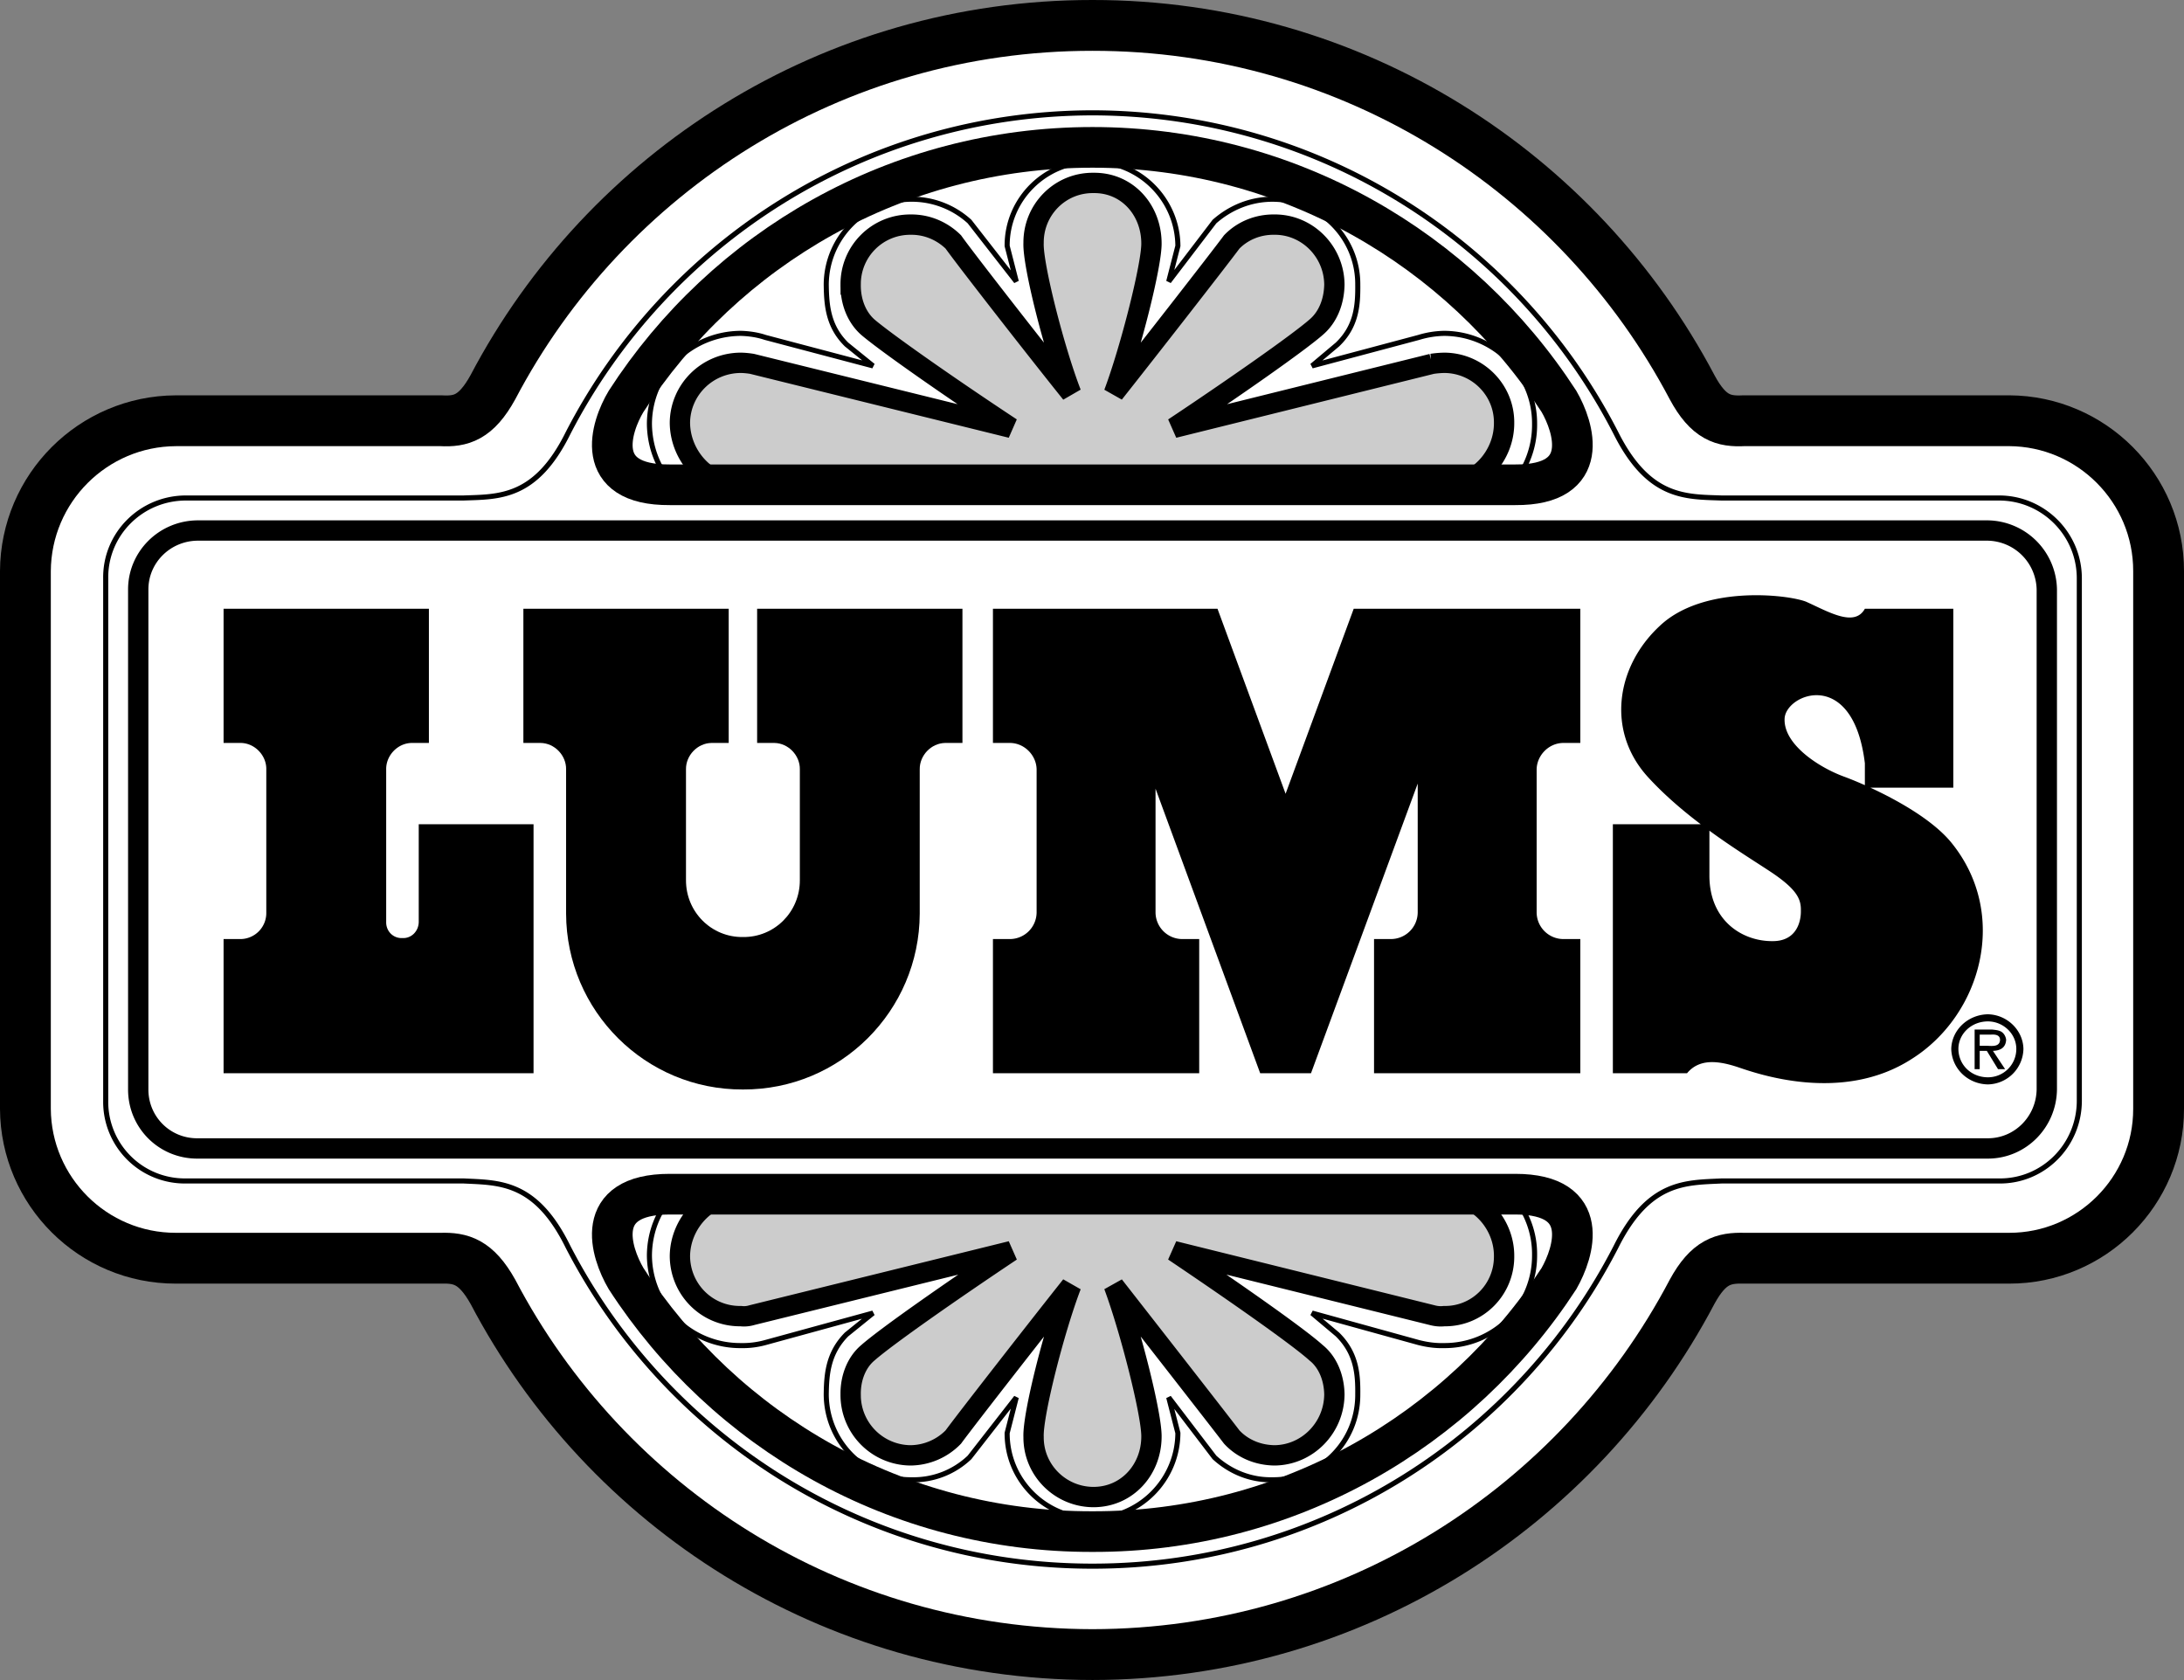 <svg xmlns="http://www.w3.org/2000/svg" width="214.902" height="165.301"><rect width="100%" height="100%" fill="#808080" stroke="none"/><path fill="#fff" d="M212.402 109.102c.012 8.101-6.597 14.71-14.699 14.699h-26.101c-2-.051-3.485.332-5.102 3.3-11.172 21.22-33.41 35.669-59 35.7-25.637-.031-47.875-14.48-59-35.7-1.664-2.968-3.148-3.351-5.098-3.3H17.301c-8.153.011-14.762-6.598-14.801-14.7V56.2c.04-8.152 6.648-14.761 14.8-14.8h26.102c1.95.101 3.434-.282 5.098-3.297C59.625 16.93 81.863 2.48 107.5 2.5c25.59-.02 47.828 14.43 59 35.602 1.617 3.015 3.102 3.398 5.102 3.296h26.101c8.102.04 14.711 6.649 14.7 14.801v52.903"/><path fill="none" stroke="#000" stroke-width="5" d="M212.402 109.102c.012 8.101-6.597 14.71-14.699 14.699h-26.101c-2-.051-3.485.332-5.102 3.3-11.172 21.22-33.41 35.669-59 35.7-25.637-.031-47.875-14.48-59-35.7-1.664-2.968-3.148-3.351-5.098-3.3H17.301c-8.153.012-14.762-6.598-14.801-14.7V56.2c.04-8.152 6.648-14.761 14.8-14.8h26.102c1.95.101 3.434-.282 5.098-3.297C59.625 16.93 81.863 2.48 107.5 2.5c25.59-.02 47.828 14.43 59 35.602 1.617 3.015 3.102 3.398 5.102 3.296h26.101c8.102.04 14.711 6.649 14.7 14.801zm0 0"/><path fill="none" stroke="#000" stroke-width=".5" d="M204.602 108.3c0 4.403-3.547 7.95-7.899 7.9h-27.3c-3.551.175-7.165-.005-10.403 6.5-9.586 18.636-29.063 31.41-51.5 31.402-22.484.008-41.96-12.766-51.598-31.403-3.187-6.504-6.8-6.324-10.3-6.5H18.3a7.785 7.785 0 0 1-7.899-7.898V56.898c-.049-4.351 3.497-7.898 7.9-7.898h27.3c3.5-.125 7.114.055 10.301-6.398 9.637-18.688 29.114-31.461 51.598-31.5 22.438.039 41.914 12.812 51.5 31.5 3.238 6.453 6.852 6.273 10.402 6.398h27.301c4.352 0 7.899 3.547 7.899 7.898zm0 0"/><path fill="none" stroke="#000" stroke-width=".5" d="M148.8 117.602a8.7 8.7 0 0 1 2.2 5.898 8.845 8.845 0 0 1-8.898 8.898c-.864.028-1.696-.093-2.5-.296l-10.5-2.903 2.5 2.102c1.875 1.844 2.023 3.918 2 5.898.023 4.688-3.739 8.45-8.399 8.403-2.168.046-4.16-.793-5.703-2.204L115 137.5l.902 3.5c-.027 4.637-3.789 8.398-8.402 8.398-4.66 0-8.422-3.761-8.398-8.398l.898-3.5-4.598 5.898a7.985 7.985 0 0 1-5.699 2.204c-4.613.046-8.375-3.715-8.402-8.403.027-1.98.176-4.054 2-5.898l2.601-2.102-10.601 2.903a8.296 8.296 0 0 1-2.399.296 8.931 8.931 0 0 1-9-8.898c.024-2.277.875-4.355 2.301-5.898M148.8 47.7a8.963 8.963 0 0 0 2.2-6c.027-4.88-3.969-8.876-8.898-8.9a9.065 9.065 0 0 0-2.5.4l-10.5 2.8 2.5-2.102c1.875-1.793 2.023-3.867 2-5.898.023-4.637-3.739-8.398-8.399-8.398-2.168 0-4.16.84-5.703 2.199l-4.5 5.898.902-3.5c-.027-4.586-3.789-8.347-8.402-8.3-4.66-.047-8.422 3.714-8.398 8.3l.898 3.5-4.598-5.898a8.421 8.421 0 0 0-5.699-2.2c-4.613 0-8.375 3.762-8.402 8.399.027 2.031.176 4.105 2 5.898L85.902 36l-10.601-2.8c-.754-.255-1.586-.376-2.399-.4-4.98.024-8.976 4.02-9 8.9.024 2.327.875 4.405 2.301 6"/><path fill="#ccc" d="M72.902 47.8c-3.32-.003-5.972-2.905-6-6.198.028-3.247 2.68-5.899 6-5.903.36.004.758.047 1.098.102l25.5 6.3c-6.023-3.976-12.273-8.351-14.098-9.902-1.136-1-1.722-2.562-1.699-4.199a5.854 5.854 0 0 1 5.899-5.898c1.636-.024 3.117.64 4.199 1.699 1.3 1.824 8.426 10.949 11.601 14.898-1.675-4.324-3.8-12.699-3.699-14.8-.023-3.294 2.629-5.946 5.899-5.899 3.27-.047 5.671 2.605 5.699 5.898.05 2.102-2.074 10.477-3.7 14.801 3.126-3.949 10.25-13.074 11.602-14.898 1.031-1.059 2.512-1.723 4.2-1.7 3.218-.023 5.87 2.63 5.898 5.899-.028 1.637-.614 3.2-1.801 4.2-1.773 1.55-8.023 5.925-14 9.902l25.402-6.301a9.24 9.24 0 0 1 1.2-.102c3.27.004 5.921 2.656 5.898 5.903.023 3.293-2.629 6.195-5.898 6.199h-69.2"/><path fill="none" stroke="#000" stroke-width="2" d="M72.902 47.8c-3.32-.003-5.972-2.905-6-6.198.028-3.247 2.68-5.899 6-5.903.36.004.758.047 1.098.102l25.5 6.3c-6.023-3.976-12.273-8.351-14.098-9.902-1.136-1-1.722-2.562-1.699-4.199a5.854 5.854 0 0 1 5.899-5.898c1.636-.024 3.117.64 4.199 1.699 1.3 1.824 8.426 10.949 11.601 14.898-1.675-4.324-3.8-12.699-3.699-14.8-.023-3.294 2.629-5.946 5.899-5.899 3.27-.047 5.671 2.605 5.699 5.898.05 2.102-2.074 10.477-3.7 14.801 3.126-3.949 10.25-13.074 11.602-14.898 1.031-1.059 2.512-1.723 4.2-1.7 3.218-.023 5.87 2.63 5.898 5.899-.028 1.637-.614 3.2-1.801 4.2-1.773 1.55-8.023 5.925-14 9.902l25.402-6.301a9.25 9.25 0 0 1 1.2-.102c3.27.004 5.921 2.656 5.898 5.903.023 3.293-2.629 6.195-5.898 6.199zm0 0"/><path d="M55.703 89.898c.031 9.57 7.805 17.344 17.399 17.301 9.593.043 17.367-7.73 17.398-17.3v-14.2c-.023-1.363 1.125-2.574 2.5-2.597h1.703V59.898H74.5v13.204h1.703c1.375.023 2.524 1.234 2.5 2.597v10.903c.012 3.125-2.5 5.636-5.601 5.597-3.102.04-5.614-2.472-5.602-5.597V75.699c-.023-1.363 1.125-2.574 2.5-2.597h1.703V59.898H51.5v13.204h1.703c1.375.023 2.524 1.234 2.5 2.597v14.2"/><path fill="none" stroke="#000" stroke-width="2" d="M195.602 113c3.171 0 5.75-2.578 5.8-5.8V58a5.91 5.91 0 0 0-5.8-5.8h-176.2c-3.222.05-5.8 2.628-5.8 5.8v49.2c0 3.222 2.578 5.8 5.8 5.8zm0 0"/><path fill="none" stroke="#000" stroke-width="4" d="M149.102 47.7c7.625.05 5.75-5.7 4.3-8.2-9.761-15.047-26.683-25-45.902-25-19.266 0-36.184 9.953-45.898 25-1.5 2.5-3.375 8.25 4.3 8.2zm0 0"/><path fill="#ccc" d="M72.902 117.5c-3.32-.047-5.972 2.855-6 6.102.028 3.293 2.68 5.945 6 5.898.36.047.758.004 1.098-.102l25.5-6.296c-6.023 4.023-12.273 8.398-14.098 10-1.136.949-1.722 2.511-1.699 4.097a5.94 5.94 0 0 0 5.899 6 5.963 5.963 0 0 0 4.199-1.8c1.3-1.774 8.426-10.899 11.601-14.899-1.675 4.375-3.8 12.75-3.699 14.898-.023 3.247 2.629 5.899 5.899 5.903 3.27-.004 5.671-2.656 5.699-5.903.05-2.148-2.074-10.523-3.7-14.898 3.126 4 10.25 13.125 11.602 14.898 1.031 1.11 2.512 1.774 4.2 1.801 3.218-.027 5.87-2.68 5.898-6-.028-1.586-.614-3.148-1.801-4.097-1.773-1.602-8.023-5.977-14-10l25.402 6.296c.391.106.79.149 1.2.102 3.27.047 5.921-2.605 5.898-5.898.023-3.247-2.629-6.149-5.898-6.102h-69.2"/><path fill="none" stroke="#000" stroke-width="2" d="M72.902 117.5c-3.32-.047-5.972 2.855-6 6.102.028 3.293 2.68 5.945 6 5.898.36.047.758.004 1.098-.102l25.5-6.296c-6.023 4.023-12.273 8.398-14.098 10-1.136.949-1.722 2.511-1.699 4.097a5.94 5.94 0 0 0 5.899 6 5.963 5.963 0 0 0 4.199-1.8c1.3-1.774 8.426-10.899 11.601-14.899-1.675 4.375-3.8 12.75-3.699 14.898-.023 3.247 2.629 5.899 5.899 5.903 3.27-.004 5.671-2.656 5.699-5.903.05-2.148-2.074-10.523-3.7-14.898 3.126 4 10.25 13.125 11.602 14.898 1.031 1.11 2.512 1.774 4.2 1.801 3.218-.027 5.87-2.68 5.898-6-.028-1.586-.614-3.148-1.801-4.097-1.773-1.602-8.023-5.977-14-10l25.402 6.296c.391.106.79.149 1.2.102 3.27.047 5.921-2.605 5.898-5.898.023-3.247-2.629-6.149-5.898-6.102zm0 0"/><path fill="none" stroke="#000" stroke-width="4" d="M149.102 117.5c7.625 0 5.75 5.75 4.3 8.3-9.761 14.997-26.683 24.95-45.902 24.9-19.266.05-36.184-9.903-45.898-24.9-1.5-2.55-3.375-8.3 4.3-8.3zm0 0"/><path d="M41.203 90.7c-.004.925-.726 1.648-1.601 1.6-.907.048-1.63-.675-1.602-1.6v-15c-.023-1.364 1.125-2.575 2.5-2.598h1.703V59.898H22v13.204h1.703c1.375.023 2.524 1.234 2.5 2.597v14.102a2.56 2.56 0 0 1-2.5 2.597H22v13.204h30.5v-24.5H41.203v9.597m127-9.597h-9.5v24.5H166c1.227-1.477 3.102-1.227 5-.602 1.852.625 10.227 3.625 17.102-.8 6.875-4.325 9.644-14.255 3.898-21.302-2.523-3.085-8.273-5.648-10.598-6.5-2.425-.898-5.925-3.148-5.8-5.699.125-2.449 6.75-5.074 7.898 4.403V77.5h8.703V59.898H183.5c-1.023 1.852-3.586.29-5.797-.699-1.902-.726-10.164-1.636-14.402 2.403-4.262 3.96-5.262 10.273-1.2 14.796 4.028 4.438 9.723 7.77 12.301 9.5 2.45 1.665 2.825 2.602 2.801 3.704.024 1.148-.476 3.023-2.8 3-2.926.023-6.176-1.977-6.2-6.403v-5.097M192 103.2c.043-1.837 1.621-3.364 3.602-3.4v.7c-1.625.004-2.891 1.223-2.899 2.7.008 1.59 1.274 2.796 2.899 2.8a2.788 2.788 0 0 0 2.8-2.8c-.004-1.477-1.27-2.696-2.8-2.7v-.7c1.898.036 3.464 1.563 3.5 3.4a3.566 3.566 0 0 1-3.5 3.5c-1.98-.036-3.559-1.563-3.602-3.5"/><path d="M194.8 101.8h1.102c.446-.03.883.036.899.5-.016.72-.774.622-1.301.598h-.7v.5h.7l1.102 1.801h.699l-1.2-1.8c.723-.024 1.262-.305 1.301-1.098-.039-.281-.183-.617-.5-.801-.273-.148-.601-.164-.902-.2h-1.7v3.9h.5v-3.4m-39.3 3.802V92.398h-1.7a2.64 2.64 0 0 1-2.597-2.597V75.699c.024-1.363 1.172-2.574 2.598-2.597h1.699V59.898h-22.297L126.5 78.102l-6.7-18.204H97.704v13.204h1.7c1.425.023 2.574 1.234 2.597 2.597v14.102a2.64 2.64 0 0 1-2.598 2.597h-1.699v13.204H118V92.398h-1.7a2.64 2.64 0 0 1-2.597-2.597V77.6l10.297 28h5l10.5-28.5v12.7a2.64 2.64 0 0 1-2.598 2.597h-1.699v13.204H155.5"/></svg>
